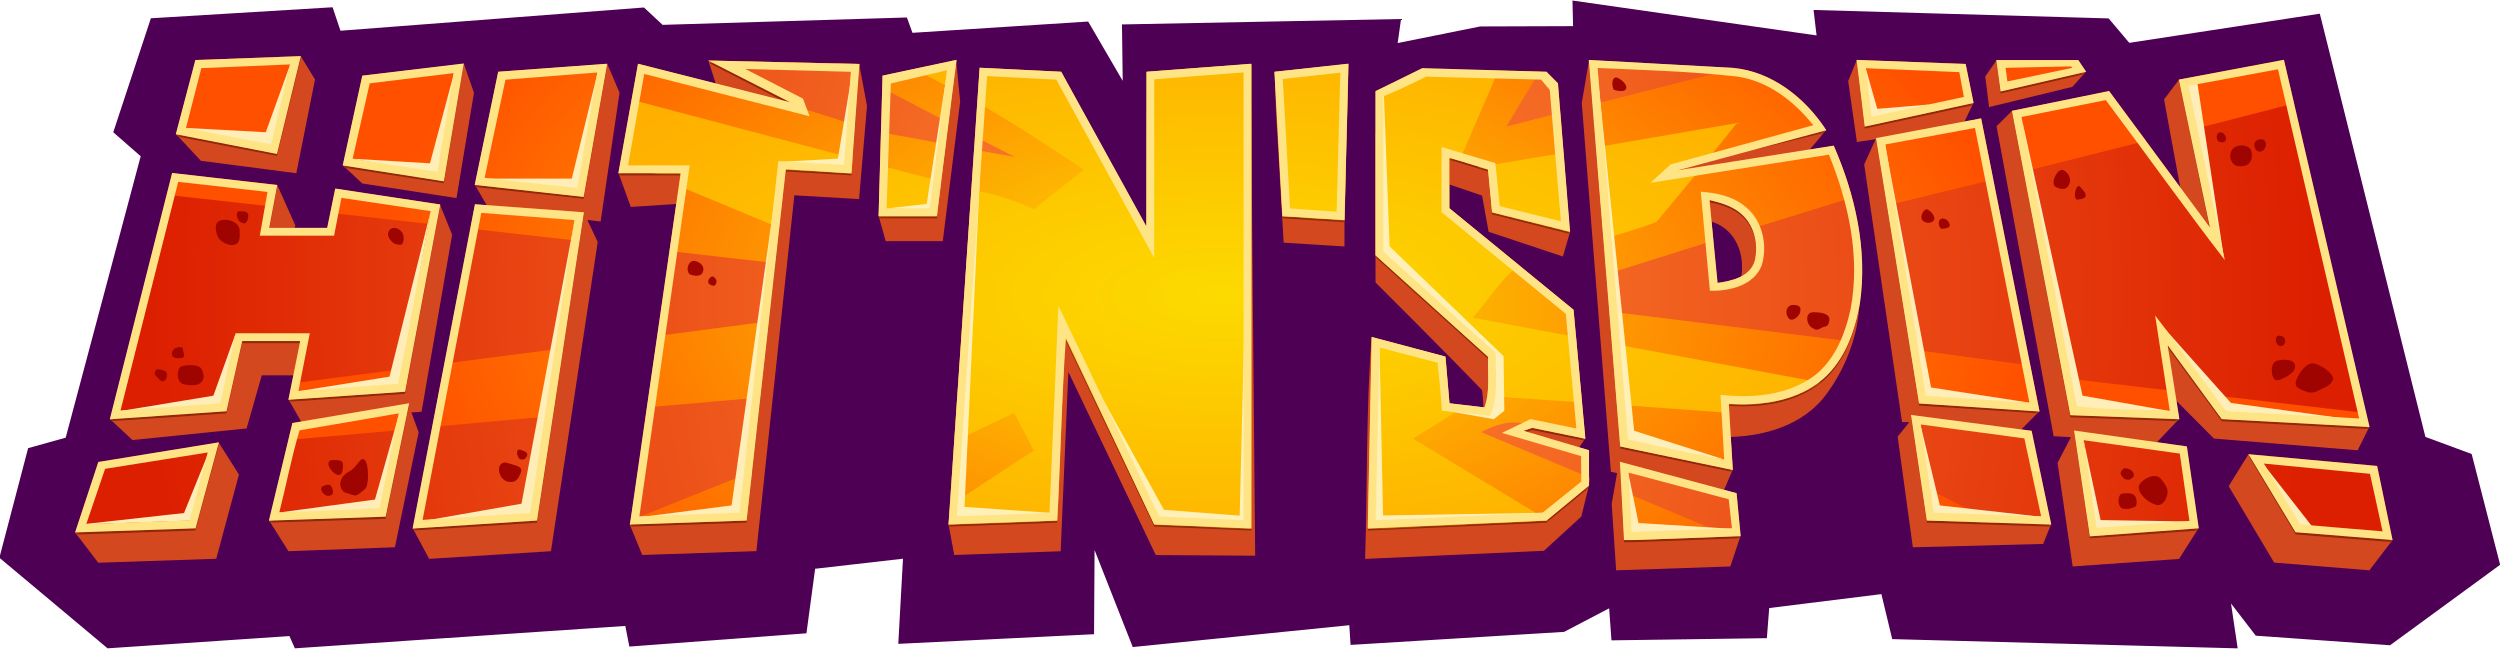 <svg width="994" height="258" viewBox="0 0 994 258" fill="none" xmlns="http://www.w3.org/2000/svg">
<g clip-path="url(#clip0_1362_211)">
<path d="M625.213 0.211L722.266 14.086L721.077 3.967L838.392 7.318L846.603 17.031L922.361 5.44L964.342 173.718L982.735 180.515L994.051 224.554L950.296 256.548L896.891 252.744L887.05 239.943L889.701 257.788L752.345 254.109L748.04 236.216L703.437 241.755L702.505 253.734L640.722 254.604L639.796 241.863L621.881 251.235L536.987 256.417L536.479 248.582L450.385 257.269L435.199 218.693L434.996 252.16L357.16 255.994L359.029 222.139L324.1 226.14L320.643 251.802L250.23 257.079L248.624 248.868L117.246 257.776L115.072 252.905L42.778 257.776L-0.242 221.757L11.182 178.184L26.123 174.01L55.94 62.119L45.029 52.591L59.989 7.265L132.235 2.888L135.37 12.213L256.035 2.978L263.446 9.882L360.576 6.949L362.797 13.048L432.655 8.565L446.39 32.152L446.097 9.715L557.058 7.557L555.714 17.115L588.529 10.52L625.452 10.395L625.219 0.199L625.213 0.211Z" fill="#4D0054"/>
<path d="M117.254 22.905L119.571 22.32L125.245 31.586L117.822 68.875L79.871 63.938L69.994 53.355L117.26 22.905H117.254ZM281.632 24.067L341.6 25.439L344.718 42.104L341.571 79.16L315.838 77.652L300.742 219.134L255.351 220.655L250.37 208.521L275.01 80.728L250.794 82.267L245.915 68.845L258.402 41.257L316.131 54.834L286.051 37.84L281.632 24.067ZM380.16 24.044L381.766 40.357L374.851 95.867H352.164L349.34 85.939L380.16 24.044ZM631.803 23.906C631.803 23.906 671.706 42.062 693.527 43.91C704.55 45.49 715.413 48.161 725.953 51.763C721.618 57.206 717.097 62.531 712.051 67.355C716.309 69.698 721.355 70.956 724.998 74.277C736.822 90.757 742.501 112.341 737.658 132.357C735.233 141.992 730.784 151.192 724.49 158.872C714.41 170.493 698.22 174.201 683.446 173.724L688.898 186.806L684.264 197.669L654.848 190.3L691.986 213.19L687.985 225.228L642.576 226.766L640.802 200.388L642.946 188.13L640.486 187.587L628.912 40.953L631.803 23.918V23.906ZM675.916 86.655L677.475 120.557C682.927 119.609 689.842 118.214 691.92 112.24C693.7 105.085 692.308 96.445 686.522 91.461C683.572 88.778 679.636 87.752 675.916 86.649V86.655ZM738.255 23.877L784.607 40.959L780.129 50.35L746.269 55.251L810.829 163.529L803.126 171.286C803.126 171.286 778.08 168.662 764.895 167.839L815.463 208.521L812.376 216.266L760.547 217.602L754.51 173.611L759.138 167.839H756.248L741.199 65.381L745.761 55.358L738.303 56.461L734.833 32.218L738.255 23.877ZM793.87 23.877L829.306 28.563L823.967 34.543L790.86 42.587L789.331 30.405L793.87 23.877ZM136.358 65.769L184.401 25.23L188.449 36.869L181.504 78.761L144.044 72.947L136.358 65.763V65.769ZM188.832 73.526L241.419 25.343L246.327 36.863L238.803 88.068C238.803 88.068 209.374 84.479 194.714 83.638L188.832 73.526ZM860.424 39.546L866.396 31.646L942.022 169.789L937.394 179.037L880.257 174.368L858.818 152.814L866.396 166.605L856.955 176.515C856.955 176.515 837.995 174.225 827.562 173.838L874.112 210.071L866.378 222.235L824.086 225.228L818.085 184.016L823.388 173.838L816.526 173.432L793.84 50.183L800.026 44.035L872.505 105.097L860.424 39.546ZM391.488 42.789L423.24 44.292L456.562 105.043V44.292L497.415 41.281L499.063 220.947L459.536 220.696L424.781 147.859L421.723 219.176L379.402 220.667L377.132 208.515C377.132 208.515 381.408 190.854 382.011 182.352L391.488 42.777V42.789ZM507.34 44.894L506.785 28.724L534.565 87.496V97.996L510.38 96.475L507.34 44.9V44.894ZM546.903 53.164L563.988 42.992L612.359 44.31L624.278 92.146L621.4 101.984L591.87 92.146L589.266 77.765L575.101 72.947C575.101 72.947 573.662 91.359 575.101 97.781L620.97 135.457C622.547 136.495 623.269 138.206 623.514 140.019L630.244 174.374L624.858 182.34L604.643 183.574L631.773 193.025L628.721 205.391L613.864 218.997L542.764 222.223C543.738 192.834 543.057 163.368 545.374 134.056L573.077 155.408C573.572 161.352 573.74 167.339 574.606 173.235C579.096 174.464 583.82 174.493 588.436 175.048C590.084 168.579 590.102 161.686 589.266 155.128C575.364 140.651 546.903 112.317 546.903 112.317V53.164ZM43.73 166.629L110.226 73.561L117.398 89.553L114.681 105.067H134.931C137.6 105.359 139.714 103.576 141.876 102.318L174.912 81.301L179.767 93.309L167.614 163.713L163.571 163.988L166.456 171.864L157.026 217.584L114.687 219.164L107.013 206.971L157.42 164.655L122.247 172.025L114.746 158.866L126.726 149.243H104.081L98.043 170.362L52.682 174.97L43.73 166.629Z" fill="#D4481F"/>
<path d="M232.09 84.356L237.65 96.227L219.06 219.16L170.641 222.201L164.126 210.085L225.032 97.401L232.09 84.361V84.356ZM29.858 211.701L86.947 175.956L95.003 188.68L85.974 222.165L39.066 223.745L29.852 211.701H29.858ZM886.12 193.301L893.997 180.595L935.99 205.345L949.564 213.18L951.302 214.694L942.069 226.756L904.191 223.686L886.12 193.301Z" fill="#D4481F"/>
<mask id="mask0_1362_211" style="mask-type:alpha" maskUnits="userSpaceOnUse" x="29" y="22" width="923" height="205">
<path d="M117.254 22.905L119.571 22.32L125.245 31.586L117.822 68.875L79.871 63.938L69.994 53.355L117.26 22.905H117.254ZM281.632 24.067L341.6 25.439L344.718 42.104L341.571 79.16L315.838 77.652L300.742 219.134L255.351 220.655L250.37 208.521L275.01 80.728L250.794 82.267L245.915 68.845L258.402 41.257L316.131 54.834L286.051 37.84L281.632 24.067ZM380.16 24.044L381.766 40.357L374.851 95.867H352.164L349.34 85.939L380.16 24.044ZM631.803 23.906C631.803 23.906 671.706 42.062 693.527 43.91C704.55 45.49 715.413 48.161 725.953 51.763C721.618 57.206 717.097 62.531 712.051 67.355C716.309 69.698 721.355 70.956 724.998 74.277C736.822 90.757 742.501 112.341 737.658 132.357C735.233 141.992 730.784 151.192 724.49 158.872C714.41 170.493 698.22 174.201 683.446 173.724L688.898 186.806L684.264 197.669L654.848 190.3L691.986 213.19L687.985 225.228L642.576 226.766L640.802 200.388L642.946 188.13L640.486 187.587L628.912 40.953L631.803 23.918V23.906ZM675.916 86.655L677.475 120.557C682.927 119.609 689.842 118.214 691.92 112.24C693.7 105.085 692.308 96.445 686.522 91.461C683.572 88.778 679.636 87.752 675.916 86.649V86.655ZM738.255 23.877L784.607 40.959L780.129 50.35L746.269 55.251L810.829 163.529L803.126 171.286C803.126 171.286 778.08 168.662 764.895 167.839L815.463 208.521L812.376 216.266L760.547 217.602L754.51 173.611L759.138 167.839H756.248L741.199 65.381L745.761 55.358L738.303 56.461L734.833 32.218L738.255 23.877ZM793.87 23.877L829.306 28.563L823.967 34.543L790.86 42.587L789.331 30.405L793.87 23.877ZM136.358 65.769L184.401 25.23L188.449 36.869L181.504 78.761L144.044 72.947L136.358 65.763V65.769ZM188.832 73.526L241.419 25.343L246.327 36.863L238.803 88.068C238.803 88.068 209.374 84.479 194.714 83.638L188.832 73.526ZM860.424 39.546L866.396 31.646L942.022 169.789L937.394 179.037L880.257 174.368L858.818 152.814L866.396 166.605L856.955 176.515C856.955 176.515 837.995 174.225 827.562 173.838L874.112 210.071L866.378 222.235L824.086 225.228L818.085 184.016L823.388 173.838L816.526 173.432L793.84 50.183L800.026 44.035L872.505 105.097L860.424 39.546ZM391.488 42.789L423.24 44.292L456.562 105.043V44.292L497.415 41.281L499.063 220.947L459.536 220.696L424.781 147.859L421.723 219.176L379.402 220.667L377.132 208.515C377.132 208.515 381.408 190.854 382.011 182.352L391.488 42.777V42.789ZM507.34 44.894L506.785 28.724L534.565 87.496V97.996L510.38 96.475L507.34 44.9V44.894ZM546.903 53.164L563.988 42.992L612.359 44.31L624.278 92.146L621.4 101.984L591.87 92.146L589.266 77.765L575.101 72.947C575.101 72.947 573.662 91.359 575.101 97.781L620.97 135.457C622.547 136.495 623.269 138.206 623.514 140.019L630.244 174.374L624.858 182.34L604.643 183.574L631.773 193.025L628.721 205.391L613.864 218.997L542.764 222.223C543.738 192.834 543.057 163.368 545.374 134.056L573.077 155.408C573.572 161.352 573.74 167.339 574.606 173.235C579.096 174.464 583.82 174.493 588.436 175.048C590.084 168.579 590.102 161.686 589.266 155.128C575.364 140.651 546.903 112.317 546.903 112.317V53.164ZM43.73 166.629L110.226 73.561L117.398 89.553L114.681 105.067H134.931C137.6 105.359 139.714 103.576 141.876 102.318L174.912 81.301L179.767 93.309L167.614 163.713L163.571 163.988L166.456 171.864L157.026 217.584L114.687 219.164L107.013 206.971L157.42 164.655L122.247 172.025L114.746 158.866L126.726 149.243H104.081L98.043 170.362L52.682 174.97L43.73 166.629Z" fill="#D4481F"/>
<path d="M232.09 84.356L237.65 96.227L219.06 219.16L170.641 222.201L164.126 210.085L225.032 97.401L232.09 84.361V84.356ZM29.858 211.701L86.947 175.956L95.003 188.68L85.974 222.165L39.066 223.745L29.852 211.701H29.858ZM886.12 193.301L893.997 180.595L935.99 205.345L949.564 213.18L951.302 214.694L942.069 226.756L904.191 223.686L886.12 193.301Z" fill="#D4481F"/>
</mask>
<g mask="url(#mask0_1362_211)">
<g filter="url(#filter0_d_1362_211)">
<path d="M119.569 22.32L110.098 61.112L69.998 53.337L77.743 23.87L119.569 22.32Z" fill="#8F290B"/>
<path d="M281.632 24.066L341.636 25.438L338.519 68.868L312.309 67.318L296.86 206.952L250.555 208.52L270.638 68.868H245.957L253.69 25.438L314.626 40.94L281.632 24.066Z" fill="#8F290B"/>
<path d="M350.896 30.127L380.223 23.891L372.49 85.942H349.355L350.896 30.127Z" fill="#8F290B"/>
<path d="M631.803 23.879L688.988 27.027C704.443 28.5 717.778 38.898 725.953 51.759L672.321 64.799L665.955 68.293L729.04 58.014C737.735 77.845 742.793 100.097 739.228 121.74C737.025 133.236 732.438 145.31 722.621 152.369C712.511 159.679 699.486 161.325 687.34 160.514L688.91 186.802L644.2 177.507L631.803 23.879ZM679.684 79.568L682.771 112.445C688.206 111.837 694.763 110.412 697.295 104.902C699.875 97.545 697.54 88.285 690.953 83.831C687.615 81.44 683.602 80.415 679.684 79.562V79.568Z" fill="#8F290B"/>
<path d="M738.291 23.891L781.52 25.441L784.608 40.925L741.42 50.251L738.291 23.891Z" fill="#8F290B"/>
<path d="M793.867 23.879H826.294L829.286 28.488L795.426 36.293L793.867 23.879Z" fill="#8F290B"/>
<path d="M866.425 31.652L908.084 23.895L942.021 169.753L883.402 166.617L861.797 137.169L866.443 166.635L823.189 165.067L800.043 44.065L838.608 36.308L878.739 90.584L866.425 31.652Z" fill="#8F290B"/>
<path d="M144.09 30.082L184.203 25.426L176.487 71.975L136.375 65.768L144.09 30.082Z" fill="#8F290B"/>
<path d="M198.122 28.526L241.309 25.438L232.047 78.181L188.848 73.513L198.122 28.526Z" fill="#8F290B"/>
<path d="M455.85 28.544L497.521 25.426V210.076L458.92 208.49L423.436 133.996L420.336 206.97L377.137 208.52L389.498 26.976L421.895 28.544L455.85 90.643V28.544Z" fill="#8F290B"/>
<path d="M506.803 28.544L536.112 25.426L534.535 87.507L509.902 85.939L506.803 28.544Z" fill="#8F290B"/>
<path d="M546.961 36.224L565.241 27.555L614.824 28.527L619.44 33.183L624.074 92.146L593.2 84.359L591.66 67.336L576.241 62.667V82.82L625.615 123.18L630.261 174.386L609.229 170.116L605.759 171.279L631.772 179.024L631.802 192.988L614.824 206.97L543.826 210.089L545.385 134.056L574.682 141.813L576.253 160.416L590.149 161.996C592.83 155.586 591.29 148.526 591.672 141.807L546.914 101.435L546.961 36.218V36.224Z" fill="#8F290B"/>
<path d="M746.018 54.921L787.694 47.164L810.847 163.527L763.001 160.391L746.018 54.921Z" fill="#8F290B"/>
<path d="M68.457 68.887L110.116 73.544L107.029 90.596H130.163L133.28 75.094L174.939 81.301L161.061 155.718L114.744 158.866L119.372 135.589C111.669 135.571 103.953 135.607 96.25 135.589L90.015 163.517L43.74 166.617L68.451 68.875L68.457 68.887Z" fill="#8F290B"/>
<path d="M188.866 81.287L232.053 84.406L213.517 206.969L164.143 210.07L188.866 81.287Z" fill="#8F290B"/>
<path d="M116.262 168.227L162.596 160.422L153.304 205.42L107.018 206.959L116.262 168.227Z" fill="#8F290B"/>
<path d="M759.912 165.078L807.74 171.285L815.491 208.526L766.099 206.958L759.912 165.078Z" fill="#8F290B"/>
<path d="M824.736 171.285L869.512 177.522L874.129 210.077L830.923 213.177L824.736 171.285Z" fill="#8F290B"/>
<path d="M39.179 183.662L86.965 175.965L77.673 210.07L29.857 211.698L39.179 183.662Z" fill="#8F290B"/>
<path d="M894.205 180.613L945.126 185.27L951.283 214.718L912.729 211.63L894.205 180.613Z" fill="#8F290B"/>
<path d="M644.152 183.711L690.469 196.155L691.998 213.159L648.739 214.728H645.711L644.152 183.711Z" fill="#8F290B"/>
</g>
</g>
<path d="M119.569 22.32L110.098 61.112L69.998 53.337L77.743 23.87L119.569 22.32Z" fill="url(#paint0_radial_1362_211)"/>
<path d="M281.63 24.066L341.634 25.438L338.517 68.868L312.307 67.318L296.858 206.952L250.553 208.52L270.636 68.868H245.955L253.688 25.438L314.624 40.94L281.63 24.066Z" fill="url(#paint1_radial_1362_211)"/>
<path d="M350.896 30.127L380.223 23.891L372.49 85.942H349.355L350.896 30.127Z" fill="url(#paint2_radial_1362_211)"/>
<path d="M631.801 23.879L688.986 27.027C704.441 28.5 717.776 38.898 725.951 51.759L672.319 64.799L665.953 68.293L729.038 58.014C737.733 77.845 742.791 100.097 739.226 121.74C737.023 133.236 732.436 145.31 722.619 152.369C712.509 159.679 699.484 161.325 687.338 160.514L688.908 186.802L644.198 177.507L631.801 23.879ZM679.682 79.568L682.77 112.445C688.204 111.837 694.761 110.412 697.293 104.902C699.873 97.545 697.538 88.285 690.951 83.831C687.613 81.44 683.6 80.415 679.682 79.562V79.568Z" fill="url(#paint3_radial_1362_211)"/>
<path d="M738.289 23.891L781.518 25.441L784.606 40.925L741.418 50.251L738.289 23.891Z" fill="url(#paint4_radial_1362_211)"/>
<path d="M793.867 23.879H826.294L829.286 28.488L795.426 36.293L793.867 23.879Z" fill="url(#paint5_radial_1362_211)"/>
<path d="M866.423 31.652L908.082 23.895L942.019 169.753L883.4 166.617L861.795 137.169L866.441 166.635L823.187 165.067L800.041 44.065L838.607 36.308L878.737 90.584L866.423 31.652Z" fill="url(#paint6_radial_1362_211)"/>
<path d="M144.089 30.082L184.201 25.426L176.485 71.975L136.373 65.768L144.089 30.082Z" fill="url(#paint7_radial_1362_211)"/>
<path d="M198.122 28.526L241.309 25.438L232.047 78.181L188.848 73.513L198.122 28.526Z" fill="url(#paint8_radial_1362_211)"/>
<path d="M455.848 28.544L497.519 25.426V210.076L458.918 208.49L423.434 133.996L420.334 206.97L377.135 208.52L389.496 26.976L421.893 28.544L455.848 90.643V28.544Z" fill="url(#paint9_radial_1362_211)"/>
<path d="M506.801 28.544L536.11 25.426L534.534 87.507L509.9 85.939L506.801 28.544Z" fill="url(#paint10_radial_1362_211)"/>
<path d="M546.961 36.224L565.241 27.555L614.824 28.527L619.44 33.183L624.074 92.146L593.2 84.359L591.66 67.336L576.241 62.667V82.82L625.615 123.18L630.261 174.386L609.229 170.116L605.759 171.279L631.772 179.024L631.802 192.988L614.824 206.97L543.826 210.089L545.385 134.056L574.682 141.813L576.253 160.416L590.149 161.996C592.83 155.586 591.29 148.526 591.672 141.807L546.914 101.435L546.961 36.218V36.224Z" fill="url(#paint11_radial_1362_211)"/>
<path d="M746.018 54.921L787.694 47.164L810.847 163.527L763.001 160.391L746.018 54.921Z" fill="url(#paint12_radial_1362_211)"/>
<path d="M68.457 68.887L110.116 73.544L107.029 90.596H130.163L133.28 75.094L174.939 81.301L161.061 155.718L114.744 158.866L119.372 135.589C111.669 135.571 103.953 135.607 96.25 135.589L90.015 163.517L43.74 166.617L68.451 68.875L68.457 68.887Z" fill="url(#paint13_radial_1362_211)"/>
<path d="M188.866 81.287L232.053 84.406L213.517 206.969L164.143 210.07L188.866 81.287Z" fill="url(#paint14_radial_1362_211)"/>
<path d="M116.262 168.231L162.596 160.426L153.304 205.424L107.018 206.963L116.262 168.231Z" fill="url(#paint15_radial_1362_211)"/>
<path d="M759.912 165.078L807.74 171.285L815.491 208.526L766.099 206.958L759.912 165.078Z" fill="url(#paint16_radial_1362_211)"/>
<path d="M824.736 171.285L869.512 177.522L874.129 210.077L830.923 213.177L824.736 171.285Z" fill="url(#paint17_radial_1362_211)"/>
<path d="M39.177 183.662L86.963 175.965L77.671 210.07L29.855 211.698L39.177 183.662Z" fill="url(#paint18_radial_1362_211)"/>
<path d="M894.205 180.609L945.126 185.266L951.283 214.714L912.729 211.626L894.205 180.609Z" fill="url(#paint19_radial_1362_211)"/>
<path d="M644.15 183.711L690.467 196.155L691.996 213.159L648.737 214.728H645.709L644.15 183.711Z" fill="url(#paint20_radial_1362_211)"/>
<mask id="mask1_1362_211" style="mask-type:alpha" maskUnits="userSpaceOnUse" x="29" y="22" width="923" height="193">
<path d="M119.567 22.32L110.096 61.112L69.996 53.337L77.741 23.87L119.567 22.32Z" fill="url(#paint21_radial_1362_211)"/>
<path d="M281.63 24.066L341.634 25.438L338.517 68.868L312.307 67.318L296.858 206.952L250.553 208.52L270.636 68.868H245.955L253.688 25.438L314.624 40.94L281.63 24.066Z" fill="url(#paint22_radial_1362_211)"/>
<path d="M350.894 30.127L380.221 23.891L372.488 85.942H349.354L350.894 30.127Z" fill="url(#paint23_radial_1362_211)"/>
<path d="M631.801 23.879L688.986 27.027C704.441 28.5 717.776 38.898 725.951 51.759L672.319 64.799L665.953 68.293L729.038 58.014C737.733 77.845 742.791 100.097 739.226 121.74C737.023 133.236 732.436 145.31 722.619 152.369C712.509 159.679 699.484 161.325 687.338 160.514L688.908 186.802L644.198 177.507L631.801 23.879ZM679.682 79.568L682.77 112.445C688.204 111.837 694.761 110.412 697.293 104.902C699.873 97.545 697.538 88.285 690.951 83.831C687.613 81.44 683.6 80.421 679.682 79.568Z" fill="url(#paint24_radial_1362_211)"/>
<path d="M738.289 23.891L781.518 25.441L784.606 40.925L741.418 50.251L738.289 23.891Z" fill="url(#paint25_radial_1362_211)"/>
<path d="M793.865 23.879H826.292L829.284 28.488L795.424 36.293L793.865 23.879Z" fill="url(#paint26_radial_1362_211)"/>
<path d="M866.423 31.652L908.082 23.895L942.019 169.753L883.4 166.617L861.795 137.169L866.441 166.635L823.187 165.067L800.041 44.065L838.607 36.308L878.737 90.584L866.423 31.652Z" fill="url(#paint27_radial_1362_211)"/>
<path d="M144.089 30.082L184.201 25.426L176.485 71.975L136.373 65.768L144.089 30.082Z" fill="url(#paint28_radial_1362_211)"/>
<path d="M198.12 28.526L241.307 25.438L232.045 78.181L188.846 73.513L198.12 28.526Z" fill="url(#paint29_radial_1362_211)"/>
<path d="M455.848 28.544L497.519 25.426V210.076L458.918 208.49L423.434 133.996L420.334 206.97L377.135 208.52L389.496 26.976L421.893 28.544L455.848 90.643V28.544Z" fill="url(#paint30_radial_1362_211)"/>
<path d="M506.801 28.544L536.11 25.426L534.534 87.507L509.9 85.939L506.801 28.544Z" fill="url(#paint31_radial_1362_211)"/>
<path d="M546.959 36.224L565.239 27.555L614.822 28.527L619.438 33.183L624.072 92.146L593.198 84.359L591.658 67.336L576.239 62.667V82.82L625.613 123.18L630.259 174.386L609.227 170.116L605.757 171.279L631.77 179.024L631.8 192.988L614.822 206.97L543.824 210.089L545.383 134.056L574.68 141.813L576.251 160.416L590.147 161.996C592.828 155.586 591.288 148.526 591.67 141.807L546.912 101.435L546.959 36.218V36.224Z" fill="url(#paint32_radial_1362_211)"/>
<path d="M746.016 54.921L787.692 47.164L810.845 163.527L762.999 160.391L746.016 54.921Z" fill="url(#paint33_radial_1362_211)"/>
<path d="M68.455 68.887L110.114 73.544L107.027 90.596H130.161L133.278 75.094L174.937 81.301L161.059 155.718L114.742 158.866L119.37 135.589C111.667 135.571 103.951 135.607 96.248 135.589L90.013 163.517L43.738 166.617L68.449 68.875L68.455 68.887Z" fill="url(#paint34_radial_1362_211)"/>
<path d="M188.864 81.287L232.051 84.406L213.515 206.969L164.141 210.07L188.864 81.287Z" fill="url(#paint35_radial_1362_211)"/>
<path d="M116.26 168.227L162.595 160.422L153.303 205.42L107.016 206.959L116.26 168.227Z" fill="url(#paint36_radial_1362_211)"/>
<path d="M759.91 165.078L807.738 171.285L815.489 208.526L766.097 206.958L759.91 165.078Z" fill="url(#paint37_radial_1362_211)"/>
<path d="M824.734 171.285L869.51 177.522L874.127 210.077L830.921 213.177L824.734 171.285Z" fill="url(#paint38_radial_1362_211)"/>
<path d="M39.177 183.662L86.963 175.965L77.671 210.07L29.855 211.698L39.177 183.662Z" fill="url(#paint39_radial_1362_211)"/>
<path d="M894.205 180.613L945.126 185.27L951.283 214.718L912.729 211.63L894.205 180.613Z" fill="url(#paint40_radial_1362_211)"/>
<path d="M644.15 183.711L690.467 196.155L691.996 213.159L648.737 214.728H645.709L644.15 183.711Z" fill="url(#paint41_radial_1362_211)"/>
</mask>
<g mask="url(#mask1_1362_211)">
<path d="M77.772 23.875L119.443 22.324L110.151 61.098L70.051 53.323L77.772 23.875Z" fill="url(#paint42_radial_1362_211)"/>
<path d="M350.949 30.062L380.276 23.855L377.177 48.773L350.859 35.023L350.955 30.056L350.949 30.062Z" fill="url(#paint43_radial_1362_211)"/>
<path d="M738.34 23.855L781.569 25.424L784.657 40.926L741.457 50.233L738.34 23.855Z" fill="url(#paint44_radial_1362_211)"/>
<path d="M793.92 23.855H826.317L829.416 28.512L795.479 36.269L793.92 23.855Z" fill="url(#paint45_radial_1362_211)"/>
<path d="M866.494 31.616L908.135 23.906L912.148 41.096L870.692 51.757L866.494 31.616Z" fill="url(#paint46_radial_1362_211)"/>
<path d="M144.123 30.083L184.253 25.414L176.538 71.963L136.426 65.756L144.123 30.083Z" fill="url(#paint47_radial_1362_211)"/>
<path d="M198.163 28.525L241.362 25.406L232.1 78.162L188.9 73.505L198.163 28.525Z" fill="url(#paint48_radial_1362_211)"/>
<path d="M253.723 25.426L301.569 37.589L339.907 49.675L338.582 68.856L312.36 67.306L308.257 104.607L266.228 99.843L270.689 68.856C262.46 68.838 254.237 68.874 246.008 68.856L253.723 25.426Z" fill="url(#paint49_radial_1362_211)"/>
<path d="M332.473 25.211L341.639 25.414L341.484 30.052L332.473 25.211Z" fill="url(#paint50_radial_1362_211)"/>
<path d="M455.901 28.525L497.572 25.406V210.057L458.983 208.489L423.499 134.119L420.381 206.938L377.164 208.507L380.759 154.821C384.742 152.972 388.803 151.315 392.983 149.979C389.048 150.589 385.08 150.968 381.099 151.112L383.399 117.317C388.307 116.292 393.986 117.025 398.388 114.539L383.649 113.638L387.322 59.517L403.374 62.373L387.692 54.288L389.543 26.962L421.94 28.531L455.877 90.552L455.895 28.531L455.901 28.525Z" fill="url(#paint51_radial_1362_211)"/>
<path d="M506.852 28.525L536.161 25.406L534.602 87.475L509.939 85.907L506.852 28.525Z" fill="url(#paint52_radial_1362_211)"/>
<path d="M546.964 36.289L565.596 27.148L612.038 28.454L598.901 50.33L620.464 44.773L624.125 92.133L593.287 84.376L591.722 67.323L576.292 62.655V82.826L625.684 123.185L630.33 174.361L606.652 168.667C600.644 166.759 594.213 169.072 588.856 171.803L632.103 189.929C632.103 192.069 631.22 193.918 629.404 195.062L614.875 206.963L543.877 210.082L545.436 134.049L574.745 141.806L576.303 160.409L590.289 161.989C592.666 155.52 591.466 148.538 591.722 141.8L546.964 101.428V36.289Z" fill="url(#paint53_radial_1362_211)"/>
<path d="M686.678 27.982C688.852 27.439 691.139 27.081 693.379 27.672C707.114 30.462 718.549 40.181 726.08 51.754L670.346 67.024L729.107 57.991C732.087 64.645 734.512 71.519 736.393 78.567L696.986 90.73C693.623 84.136 686.738 80.66 679.733 79.497L681.214 95.667L638.689 109.029L633.291 41.546L686.678 27.982Z" fill="url(#paint54_radial_1362_211)"/>
<path d="M800.096 44.046L838.667 36.289L853.34 55.977L804.724 68.188L800.096 44.046Z" fill="url(#paint55_radial_1362_211)"/>
<path d="M746.068 54.91L787.745 47.152L792.546 71.39L750.38 81.645L746.068 54.91Z" fill="url(#paint56_radial_1362_211)"/>
<path d="M350.298 52.609L376.09 57.355L372.543 85.921H349.402L350.298 52.609Z" fill="url(#paint57_radial_1362_211)"/>
<path d="M68.51 68.856L110.169 73.524L108.592 82.152L66.318 77.465L68.51 68.856Z" fill="url(#paint58_radial_1362_211)"/>
<path d="M133.333 75.082L174.992 81.289L173.481 89.344L131.422 84.658L133.333 75.082Z" fill="url(#paint59_radial_1362_211)"/>
<path d="M188.9 81.285L232.1 84.392L230.374 95.798L187.049 90.926L188.9 81.291V81.285Z" fill="url(#paint60_radial_1362_211)"/>
<path d="M639.879 123.844L735.265 135.685C731.467 144.981 724.415 153 714.956 156.679C706.279 160.215 696.682 161.025 687.402 160.513L688.961 186.783L644.22 177.41L639.879 123.844Z" fill="url(#paint61_radial_1362_211)"/>
<path d="M261.397 133.587L305.677 127.738L302.315 158.039L257.324 161.951L261.397 133.587Z" fill="url(#paint62_radial_1362_211)"/>
<path d="M177.248 144.485L223.923 138.48L219.863 165.389L171.939 169.718C173.821 161.352 174.579 152.552 177.248 144.485Z" fill="url(#paint63_radial_1362_211)"/>
<path d="M759.576 138.895L807.255 145.304L810.897 163.507L763.064 160.407L759.576 138.895Z" fill="url(#paint64_radial_1362_211)"/>
<path d="M116.093 152.429L162.828 146.348L161.096 155.733L114.791 158.851L116.087 152.429H116.093Z" fill="url(#paint65_radial_1362_211)"/>
<path d="M820.424 150.318L864.716 155.5L866.478 166.608L823.242 165.04L820.424 150.318Z" fill="url(#paint66_radial_1362_211)"/>
<path d="M876.121 156.711L940.729 164.224L942.091 169.113V169.655L883.472 166.615L876.121 156.711Z" fill="url(#paint67_radial_1362_211)"/>
<path d="M116.356 168.177L162.642 160.402L160.469 170.878L114.689 174.927L116.356 168.177Z" fill="url(#paint68_radial_1362_211)"/>
<path d="M253.897 205.653L299.121 187.527L296.929 206.941L250.039 208.354C251.077 207.144 252.404 206.216 253.897 205.653Z" fill="url(#paint69_radial_1362_211)"/>
<path d="M764.057 193.109L793.378 207.962L766.153 206.936L764.057 193.109Z" fill="url(#paint70_radial_1362_211)"/>
<path d="M644.746 195.211L687.946 213.289L649.5 214.714H645.749L644.746 195.211Z" fill="url(#paint71_radial_1362_211)"/>
<path d="M363.926 27.582L380.318 24.184L378.897 35.59L363.926 27.582Z" fill="url(#paint72_radial_1362_211)"/>
<path d="M456.445 28.803L497.626 25.715V210.365H494.383L459.037 208.797L423.553 134.41L420.435 207.259L377.051 208.797C377.761 205.649 376.633 201.273 379.983 199.406L411.054 179.14L403.183 164.168L379.475 175.449L386.295 75.555C397.994 77.016 411.054 83.127 411.054 83.127L430.964 67.5C430.964 67.5 404.15 49.314 388.702 40.919L389.579 27.265L421.994 28.833L455.937 90.854C456.093 70.171 455.597 49.469 456.445 28.803Z" fill="url(#paint73_radial_1362_211)"/>
<path d="M506.883 28.833L536.21 25.715L534.651 87.784L509.988 86.234L506.889 28.839L506.883 28.833Z" fill="url(#paint74_radial_1362_211)"/>
<path d="M547.014 36.579L565.657 27.504L595.707 28.201L580.288 63.893L576.305 63.207L576.341 83.133L603.936 105.445C596.495 111.079 591.772 119.474 585.537 126.313L626.641 134.011L629.047 160.001L591.772 157.503V142.108L547.014 101.736V36.579Z" fill="url(#paint75_radial_1362_211)"/>
<path d="M251.27 39.688L339.078 62.929L338.648 69.166L312.408 67.615L309.906 90.595L270.069 74.025L270.72 69.154C262.383 70.084 254.25 68.516 246.904 64.438L251.27 39.688Z" fill="url(#paint76_radial_1362_211)"/>
<path d="M634.678 58.549L690.633 48.914L679.519 62.693C677.185 65.442 673.375 65.919 670.347 67.565L676.552 66.617L658.726 88.141C651.858 90.967 644.603 92.72 637.598 95.153L634.678 58.549Z" fill="url(#paint77_radial_1362_211)"/>
<path d="M587.25 66.527L621.683 60.773L624.167 92.44L593.329 84.683L591.771 67.505L587.25 66.527Z" fill="url(#paint78_radial_1362_211)"/>
<path d="M350.034 65.785L374.345 72.243L372.584 86.236H349.449L350.034 65.785Z" fill="url(#paint79_radial_1362_211)"/>
<path d="M545.484 134.336L574.794 142.093L576.352 160.744L582.867 161.352L561.817 174.386L615.945 207.155L548.464 210.369H543.926L545.484 134.336Z" fill="url(#paint80_radial_1362_211)"/>
<path d="M640.932 136.647L724.004 152.119C713.351 159.441 700.171 161.802 687.451 160.836L687.637 164.169L642.908 160.908L640.932 136.647Z" fill="url(#paint81_radial_1362_211)"/>
</g>
<g opacity="0.98">
<path d="M740.616 26.395L741.775 26.98L746.403 43.275L767.238 41.528L743.507 47.347L740.616 26.395ZM105.678 52.576L115.519 25.227L108.228 58.64L73.269 50.829L105.684 52.576H105.678ZM333.141 63.052L338.928 28.142L336.031 65.962L309.989 64.388L333.141 63.052ZM180.922 27.558L175.428 69.361L139.251 63.052L170.955 64.936L180.922 27.558ZM227.346 71.012L237.641 28.721L230.618 76.134L193.074 71.012H227.346ZM368.452 81.089L376.556 28.721L370.19 83.42L352.824 82.836L368.452 81.089ZM646.848 175.933L635.275 30.462L649.745 171.276L686.208 182.915L646.848 175.933ZM868.77 33.598L873.738 33.371L884.159 102.035L877.548 77.756L868.77 33.598ZM379.016 206.938L390.78 37.062L390.84 43.579L383.501 201.542L417.068 203.867L419.964 206.192L379.016 206.938ZM548.362 39.185L550.19 36.281L552.507 97.962L597.832 141.625L598.125 163.316L593.939 166.685L575.08 163.316L592.631 161.903L594.004 142.74L549.043 100.568L548.362 39.185ZM806.013 65.145L804.281 49.088L828.013 157.318L863.318 163.555L825.122 162.553L806.013 65.145ZM764.479 159.256L749.299 56.654L767.794 154.075L807.757 160.228L764.479 159.256ZM307.678 81.673L309.111 71.012L308.37 86.061L294.361 204.445L254.422 205.608L290.885 200.951L307.672 81.667L307.678 81.673ZM171.08 84.583L158.934 153.818L118.41 155.571L154.873 149.752L171.08 84.583ZM228.379 88.071L212.172 205.03L167.026 207.355L207.341 200.278L228.379 88.071ZM495.578 96.782L495.787 208.518L460.482 206.795L428.623 140.82L462.793 202.698L492.891 205.024L495.578 96.782ZM859.119 128.919L887.049 160.222L933.933 166.626L884.159 164.879L859.119 128.919ZM93.728 132.491L88.157 161.927L46.056 163.722L84.837 157.324L93.728 132.497V132.491ZM546.678 147.54L548.458 136.366L549.909 204.952L614.44 203.867L584.432 208.011L545.771 209.329L546.678 147.54ZM149.086 198.626L158.928 163.716L151.589 203.128L110.306 203.867L149.086 198.626ZM767.794 205.03L763.19 167.21L771.293 200.957L812.964 205.614L767.794 205.03ZM828.514 175.355L835.197 206.777L871.421 207.361L832.068 210.849L828.514 175.355ZM83.105 179.427L76.375 206.956L32.172 208.524L73.168 203.98L83.105 179.427ZM900.104 184.734L920.043 210.265L913.677 209.68L906.165 197.934L900.104 184.734ZM648.007 212.596L647.314 187.578L651.482 207.945L689.104 210.271L648.007 212.596Z" fill="#FFF1BC"/>
</g>
<path d="M119.593 22.32L110.116 61.219L69.89 53.367L77.671 23.87L119.593 22.32ZM80.048 27.102L73.939 50.904L107.757 57.421L115.317 25.612L80.048 27.102ZM281.63 24.067L341.723 25.439L338.528 68.947L312.444 67.301L296.87 206.965L250.445 208.563L270.636 68.869H245.829L253.67 25.331L314.188 40.649L281.63 24.067ZM296.362 27.424L319.252 39.194L321.891 46.23L256.142 29.392L249.723 65.763H274.231L254.213 205.295L294.003 203.835L309.452 64.057L335.566 65.56L338.284 28.551L296.362 27.418V27.424ZM350.896 30.066L380.33 23.781L372.507 85.939H349.307L350.896 30.066ZM354.198 33.184L352.514 82.821L369.677 82.839L376.514 27.943L354.198 33.184ZM631.693 23.829L688.896 26.965C704.5 28.36 717.805 38.944 726.154 51.775L667.111 67.712L729.086 57.892C737.607 77.336 742.546 99.027 739.554 120.283C737.53 132.327 732.884 144.985 722.696 152.403C712.574 159.79 699.514 161.34 687.349 160.565L688.985 186.895L644.168 177.522L631.693 23.829ZM635.216 27.025L647.297 174.666C659.927 177.88 672.814 180.08 685.564 182.829L684.077 156.976C696.104 158.294 709.021 157.423 719.471 150.709C728.978 144.687 733.457 133.484 735.798 122.901C739.721 102.139 734.998 80.77 727.187 61.487L656.207 72.691L664.215 65.381L720.952 49.789C713.374 40.279 703.031 32.212 690.747 30.441C672.3 28.378 653.734 27.836 635.216 27.025ZM738.174 23.811L781.535 25.427L784.712 40.941L741.405 50.362L738.174 23.811ZM741.835 27.114L744.134 46.385L780.837 38.55L779.033 28.682L741.835 27.114ZM793.742 23.877H826.311L829.47 28.533L795.438 36.398L793.742 23.877ZM797.414 26.977L798.143 32.391L823.965 26.977L823.385 26.393L797.414 26.977ZM866.298 31.651L908.082 23.769L942.145 169.813L883.353 166.647L861.867 137.276L866.531 166.683L823.176 165.085L799.928 44.071L838.565 36.171L878.648 90.399L866.298 31.651ZM870.204 34.132L884.572 103.397C868.43 82.481 853.118 60.915 837.252 39.796L803.756 46.516L825.738 161.478C837.932 163.105 850.401 162.551 862.703 163.368L856.887 125.447C866.549 137.908 875.578 150.847 885.008 163.475L938.007 166.379L905.717 27.549L870.204 34.132ZM144.041 30.083L184.392 25.236L176.467 72.107L136.248 65.775L144.041 30.083ZM147.003 33.142L140.195 63.169L173.906 68.338L180.373 29.064L147.003 33.142ZM198.079 28.527L241.422 25.331L232.052 78.308L188.727 73.514L198.079 28.527ZM200.964 31.693L192.675 70.717L229.485 74.718L237.481 28.819L200.964 31.693ZM455.849 28.527L497.52 25.331V210.137L458.889 208.521L423.823 134.277C422.031 158.484 421.721 182.751 420.353 206.971L377.136 208.521L389.497 26.911L421.941 28.527L455.789 89.94L455.849 28.527ZM380.468 205.278L417.278 203.853L420.825 121.565L460.895 205.355L494.432 206.828V28.79L458.93 31.538L458.901 102.497L419.989 31.663L392.471 30.25L380.468 205.278ZM506.704 28.545L536.139 25.302L534.562 87.49L509.869 85.939L506.704 28.545ZM510.036 31.413L512.921 82.899L531.445 84.169L532.896 28.897L510.036 31.413ZM565.478 27.084L614.9 28.527L619.439 33.106L624.276 92.146L593.235 84.419L591.58 67.396L576.239 62.698V82.744L625.643 123.163L630.367 174.476L609.227 170.117L605.757 171.28L631.8 179.007V193.049L614.918 206.965L543.813 210.131L545.383 133.943L574.692 141.766L576.317 160.309L590.225 161.984C592.524 155.515 591.413 148.581 591.67 141.873L546.912 101.501V36.243L565.478 27.09V27.084ZM549.999 38.258V100.029L594.757 140.341C594.483 148.706 595.994 157.411 592.476 165.323L573.307 163.278C572.879 156.909 572.297 150.551 571.563 144.21L548.5 138.176L546.99 206.822L613.282 203.876L628.719 191.48L628.641 181.35L597.182 172.12L608.54 166.629L626.754 170.367L622.556 124.779L573.152 84.371V58.459L594.56 64.85L596.304 81.951L620.615 87.985L616.178 35.718L612.703 31.646L566.977 30.483C566.977 30.483 557.189 35.527 549.999 38.27V38.258ZM745.896 54.911L787.692 47.047L810.934 163.624L762.981 160.428L745.896 54.917V54.911ZM749.658 57.427L765.71 157.357L806.909 160.136L785.238 50.868L749.658 57.427ZM68.445 68.762L110.229 73.555L107.052 90.59H130.079L133.292 74.951L175.046 81.301L161.06 155.765L114.648 158.961L119.354 135.595H96.327L90.062 163.523L43.65 166.718L68.439 68.762H68.445ZM47.92 163.213L87.584 160.345L93.651 132.494H123.176L118.667 155.473L158.182 152.588C163.013 129.823 166.859 106.814 171.212 83.942L135.758 78.665L132.826 93.703H103.302L106.359 76.31L70.857 72.291L47.92 163.213ZM676.224 76.227C682.536 76.662 689.141 78.027 694.097 82.278C700.762 87.692 702.882 97.441 700.487 105.478C697.292 113.581 687.648 115.799 679.849 115.597L676.224 76.227ZM679.681 79.518L682.924 112.508C688.585 111.638 695.638 110.117 697.644 103.863C699.221 97.423 697.644 89.928 692.658 85.349C689.129 81.969 684.28 80.687 679.681 79.518ZM188.829 81.193L232.172 84.407L213.528 206.971L164.028 210.167L188.829 81.193ZM191.361 84.64L168.023 206.709L210.775 203.918L228.386 87.496L191.361 84.64ZM116.26 168.179L162.685 160.327L153.345 205.421L106.903 207.019L116.254 168.179H116.26ZM119.103 171.113C115.878 181.821 113.824 192.87 111.059 203.697L150.867 202.177L158.522 164.363L119.103 171.113ZM759.798 164.966L807.769 171.28L815.598 208.569L766.08 206.971L759.798 164.966ZM763.662 168.77L768.827 203.835L811.555 205.278L804.885 174.309L763.662 168.77ZM824.627 171.172L869.493 177.487L874.247 210.053L830.922 213.267L824.627 171.172ZM828.485 175.018L833.609 209.821L870.514 207.108L866.686 180.343L828.485 175.018ZM39.088 183.682L87.041 175.859L77.749 210.071L29.855 211.699L39.088 183.676V183.682ZM41.781 186.412L34.304 208.366L75.408 206.846L82.598 179.907L41.781 186.406V186.412ZM893.995 180.593L945.155 185.262L951.282 214.71L912.681 211.622L893.995 180.593ZM900.134 184.32L914.532 208.509L947.317 211.27L942.3 188.38L900.134 184.32ZM644.072 183.604L690.454 196.066L692.103 213.166L650.062 214.734H645.696L644.072 183.604ZM647.482 187.903L648.766 211.52L688.615 210.047L687.337 198.504L647.482 187.903Z" fill="#FFE486"/>
<path d="M883.003 52.578C881.845 52.578 880.686 53.74 881.845 56.066C882.424 56.453 883.809 56.996 884.741 56.066C885.893 54.903 884.162 52.578 883.003 52.578ZM888.79 58.397C886.473 59.56 885.893 63.054 888.211 65.379C888.599 65.767 889.948 66.428 892.265 65.963C895.156 65.379 895.735 62.469 895.156 60.144C894.576 57.819 891.107 57.234 888.79 58.397ZM898.052 55.487C896.314 56.072 895.735 57.234 896.893 59.56C897.281 59.947 898.285 60.609 899.21 60.144C899.741 59.867 900.184 59.449 900.49 58.935C900.796 58.421 900.953 57.832 900.942 57.234C900.942 56.072 899.79 54.909 898.052 55.487ZM906.156 133.458C904.418 133.458 904.418 136.368 906.156 137.53C906.735 137.727 908.007 137.763 908.467 136.368C909.046 134.621 907.887 133.458 906.156 133.458ZM905.576 143.35C902.68 143.934 902.68 149.169 904.418 150.916C904.781 151.085 905.176 151.172 905.576 151.172C905.977 151.172 906.372 151.085 906.735 150.916C907.887 150.332 912.521 148.591 912.521 145.681C912.521 142.771 908.467 142.765 905.576 143.35ZM916.29 155.459L916.57 155.573C917.346 155.96 919.353 156.503 921.204 155.573C923.515 154.41 926.991 153.247 927.57 150.916C928.149 148.585 922.936 145.097 920.046 144.518C917.155 143.94 914.259 148.012 913.101 150.916C911.978 153.73 913.566 154.368 916.29 155.459ZM844.223 186.41C843.643 186.995 841.906 188.157 844.802 190.483C845.381 190.674 846.653 190.948 847.119 190.483C847.698 189.898 848.851 189.898 848.272 188.157C847.692 186.416 844.802 185.832 844.223 186.41ZM843.643 196.302C842.485 196.302 841.326 200.374 843.643 202.121C844.414 202.312 846.193 202.587 847.119 202.121C848.272 201.537 850.009 202.121 849.43 198.627C848.851 195.133 844.802 196.302 843.643 196.302ZM850.589 192.808C849.43 195.133 852.906 199.212 856.375 200.374C857.343 200.959 859.618 201.424 861.009 198.627C862.747 195.133 861.588 193.392 859.271 190.483C856.954 187.573 851.747 190.483 850.589 192.808ZM820.491 67.71C818.174 66.548 815.284 72.367 817.021 74.108C818.174 74.883 820.837 75.968 822.229 74.108C823.967 71.783 822.808 68.873 820.491 67.71ZM826.857 74.108C825.698 72.945 823.967 78.18 825.698 79.343C826.666 79.343 828.708 79.111 829.174 78.18C829.753 77.018 828.015 75.271 826.857 74.108ZM766.662 83.415C764.93 82.253 762.613 86.909 764.93 88.072C765.509 88.46 767.014 89.002 768.4 88.072C770.137 86.909 768.4 84.578 766.662 83.415ZM772.454 86.909C770.137 86.909 770.717 90.397 771.875 90.982C772.454 90.982 773.84 90.868 774.766 90.397C775.924 89.813 774.766 86.909 772.454 86.909ZM712.839 121.241C710.522 121.241 709.363 124.151 711.101 126.476C712.403 128.223 715.269 126.011 715.729 124.151C716.308 121.825 715.15 121.241 712.839 121.241ZM720.936 124.151C717.467 124.151 718.046 129.386 720.936 130.554C721.324 130.942 722.441 131.485 723.833 130.554C725.57 129.392 726.729 130.554 727.308 127.645C727.887 124.735 724.412 124.151 720.936 124.151ZM643.381 31.047C641.064 29.885 640.485 33.373 641.644 35.704C642.802 36.092 645.346 36.634 646.272 35.704C647.43 34.541 645.698 32.21 643.381 31.047ZM276.424 103.783C274.107 103.199 272.376 106.693 274.107 109.018C275.457 109.602 278.389 110.3 279.315 108.434C280.473 106.108 278.735 104.361 276.418 103.777L276.424 103.783ZM283.949 110.187C282.79 109.024 280.473 111.934 282.211 113.096C282.79 113.484 284.062 114.026 284.528 113.096C285.107 111.934 285.107 111.349 283.949 110.187ZM201.76 184.085C198.284 182.922 197.132 187.579 200.022 190.489C200.814 191.215 201.843 191.629 202.918 191.651C204.656 191.651 205.815 191.067 206.973 188.163C208.132 185.26 205.235 185.254 201.766 184.091L201.76 184.085ZM206.967 178.844C205.229 178.26 205.229 180.591 206.388 182.332C206.967 182.72 208.359 183.149 209.284 181.748C210.443 180.001 208.705 179.428 206.967 178.844ZM138.669 187.573C135.193 189.32 134.04 193.392 136.931 195.718L140.406 196.88C142.144 197.465 143.303 195.718 145.034 194.555C146.766 193.392 146.772 184.663 145.034 182.916C143.297 181.169 142.138 185.826 138.669 187.573ZM132.303 182.916C129.986 182.916 129.986 185.242 132.303 187.573C132.882 188.157 134.267 189.201 135.199 188.736C136.357 188.151 136.357 186.41 136.357 184.663C136.357 182.916 134.614 182.916 132.303 182.916ZM128.254 193.392C127.095 193.977 127.675 195.718 129.412 196.886C129.775 197.055 130.171 197.142 130.571 197.142C130.971 197.142 131.366 197.055 131.729 196.886C132.888 196.302 132.309 194.561 131.729 193.392C131.15 192.224 129.406 192.808 128.254 193.392ZM62.851 146.844C61.693 146.844 60.534 148.591 62.851 150.332C63.24 150.916 64.243 151.959 65.168 151.494C66.327 150.91 66.327 149.747 66.327 148.585C66.327 147.422 64.01 146.844 62.851 146.844ZM69.217 138.699C68.638 139.283 67.48 141.024 69.217 142.193C69.988 142.384 71.767 142.658 72.687 142.193C73.845 141.609 72.687 139.868 72.687 138.699C72.687 137.53 69.791 138.115 69.217 138.699ZM72.108 145.681C70.37 146.265 69.791 151.5 72.687 152.663C74.037 153.051 77.201 153.593 79.053 152.663C81.37 151.5 81.37 149.169 80.211 146.844C79.053 144.518 73.845 145.097 72.108 145.681ZM88.315 87.494C84.266 88.078 85.998 93.313 87.156 95.06C88.124 96.032 90.626 97.85 92.943 97.385C95.839 96.801 95.26 93.897 95.26 91.566C95.26 89.235 92.364 86.909 88.315 87.494Z" fill="#9F0400"/>
<path d="M95.261 84C93.523 84 94.102 86.91 95.261 88.072C95.84 88.46 97.112 89.122 97.578 88.657C98.157 88.072 98.736 87.494 98.736 85.747C98.736 84 96.999 84 95.261 84ZM155.456 90.982C153.718 92.145 153.718 94.476 156.614 96.801C157.582 97.189 159.624 97.731 160.084 96.801C160.37 96.16 160.517 95.467 160.517 94.765C160.517 94.064 160.37 93.37 160.084 92.729C159.505 91.566 157.188 89.819 155.456 90.982Z" fill="#9F0400"/>
</g>
<defs>
<filter id="filter0_d_1362_211" x="27.703" y="21.028" width="925.734" height="196.714" filterUnits="userSpaceOnUse" color-interpolation-filters="sRGB">
<feFlood flood-opacity="0" result="BackgroundImageFix"/>
<feColorMatrix in="SourceAlpha" type="matrix" values="0 0 0 0 0 0 0 0 0 0 0 0 0 0 0 0 0 0 127 0" result="hardAlpha"/>
<feOffset dy="0.862"/>
<feGaussianBlur stdDeviation="1.077"/>
<feComposite in2="hardAlpha" operator="out"/>
<feColorMatrix type="matrix" values="0 0 0 0 0.717 0 0 0 0 0.145 0 0 0 0 0.03 0 0 0 1 0"/>
<feBlend mode="normal" in2="BackgroundImageFix" result="effect1_dropShadow_1362_211"/>
<feBlend mode="normal" in="SourceGraphic" in2="effect1_dropShadow_1362_211" result="shape"/>
</filter>
<radialGradient id="paint0_radial_1362_211" cx="0" cy="0" r="1" gradientTransform="matrix(-430.616 0.39 -0.47 -516.711 490.569 118.527)" gradientUnits="userSpaceOnUse">
<stop stop-color="#FF8B34"/>
<stop offset="1" stop-color="#DC1F00"/>
</radialGradient>
<radialGradient id="paint1_radial_1362_211" cx="0" cy="0" r="1" gradientTransform="matrix(-430.616 0.39 -0.47 -516.711 490.569 118.526)" gradientUnits="userSpaceOnUse">
<stop stop-color="#FF8B34"/>
<stop offset="1" stop-color="#DC1F00"/>
</radialGradient>
<radialGradient id="paint2_radial_1362_211" cx="0" cy="0" r="1" gradientTransform="matrix(-430.616 0.39 -0.47 -516.711 490.569 118.529)" gradientUnits="userSpaceOnUse">
<stop stop-color="#FF8B34"/>
<stop offset="1" stop-color="#DC1F00"/>
</radialGradient>
<radialGradient id="paint3_radial_1362_211" cx="0" cy="0" r="1" gradientTransform="matrix(-430.616 0.39 -0.47 -516.711 490.569 118.529)" gradientUnits="userSpaceOnUse">
<stop stop-color="#FF8B34"/>
<stop offset="1" stop-color="#DC1F00"/>
</radialGradient>
<radialGradient id="paint4_radial_1362_211" cx="0" cy="0" r="1" gradientTransform="matrix(-430.616 0.39 -0.47 -516.711 490.57 118.529)" gradientUnits="userSpaceOnUse">
<stop stop-color="#FF8B34"/>
<stop offset="1" stop-color="#DC1F00"/>
</radialGradient>
<radialGradient id="paint5_radial_1362_211" cx="0" cy="0" r="1" gradientTransform="matrix(-430.616 0.39 -0.47 -516.712 490.569 118.529)" gradientUnits="userSpaceOnUse">
<stop stop-color="#FF8B34"/>
<stop offset="1" stop-color="#DC1F00"/>
</radialGradient>
<radialGradient id="paint6_radial_1362_211" cx="0" cy="0" r="1" gradientTransform="matrix(-430.616 0.39 -0.47 -516.711 490.568 118.527)" gradientUnits="userSpaceOnUse">
<stop stop-color="#FF8B34"/>
<stop offset="1" stop-color="#DC1F00"/>
</radialGradient>
<radialGradient id="paint7_radial_1362_211" cx="0" cy="0" r="1" gradientTransform="matrix(-430.616 0.39 -0.47 -516.711 490.568 118.526)" gradientUnits="userSpaceOnUse">
<stop stop-color="#FF8B34"/>
<stop offset="1" stop-color="#DC1F00"/>
</radialGradient>
<radialGradient id="paint8_radial_1362_211" cx="0" cy="0" r="1" gradientTransform="matrix(-430.616 0.39 -0.47 -516.711 490.569 118.525)" gradientUnits="userSpaceOnUse">
<stop stop-color="#FF8B34"/>
<stop offset="1" stop-color="#DC1F00"/>
</radialGradient>
<radialGradient id="paint9_radial_1362_211" cx="0" cy="0" r="1" gradientTransform="matrix(-430.616 0.39 -0.47 -516.711 490.568 118.526)" gradientUnits="userSpaceOnUse">
<stop stop-color="#FF8B34"/>
<stop offset="1" stop-color="#DC1F00"/>
</radialGradient>
<radialGradient id="paint10_radial_1362_211" cx="0" cy="0" r="1" gradientTransform="matrix(-430.616 0.39 -0.47 -516.711 490.57 118.526)" gradientUnits="userSpaceOnUse">
<stop stop-color="#FF8B34"/>
<stop offset="1" stop-color="#DC1F00"/>
</radialGradient>
<radialGradient id="paint11_radial_1362_211" cx="0" cy="0" r="1" gradientTransform="matrix(-430.616 0.39 -0.47 -516.711 490.57 118.526)" gradientUnits="userSpaceOnUse">
<stop stop-color="#FF8B34"/>
<stop offset="1" stop-color="#DC1F00"/>
</radialGradient>
<radialGradient id="paint12_radial_1362_211" cx="0" cy="0" r="1" gradientTransform="matrix(-430.616 0.39 -0.47 -516.711 490.571 118.525)" gradientUnits="userSpaceOnUse">
<stop stop-color="#FF8B34"/>
<stop offset="1" stop-color="#DC1F00"/>
</radialGradient>
<radialGradient id="paint13_radial_1362_211" cx="0" cy="0" r="1" gradientTransform="matrix(-430.616 0.39 -0.47 -516.711 490.569 118.527)" gradientUnits="userSpaceOnUse">
<stop stop-color="#FF8B34"/>
<stop offset="1" stop-color="#DC1F00"/>
</radialGradient>
<radialGradient id="paint14_radial_1362_211" cx="0" cy="0" r="1" gradientTransform="matrix(-430.616 0.39 -0.47 -516.711 490.569 118.525)" gradientUnits="userSpaceOnUse">
<stop stop-color="#FF8B34"/>
<stop offset="1" stop-color="#DC1F00"/>
</radialGradient>
<radialGradient id="paint15_radial_1362_211" cx="0" cy="0" r="1" gradientTransform="matrix(-430.616 0.39 -0.47 -516.711 490.57 118.53)" gradientUnits="userSpaceOnUse">
<stop stop-color="#FF8B34"/>
<stop offset="1" stop-color="#DC1F00"/>
</radialGradient>
<radialGradient id="paint16_radial_1362_211" cx="0" cy="0" r="1" gradientTransform="matrix(-430.616 0.39 -0.47 -516.711 490.569 118.526)" gradientUnits="userSpaceOnUse">
<stop stop-color="#FF8B34"/>
<stop offset="1" stop-color="#DC1F00"/>
</radialGradient>
<radialGradient id="paint17_radial_1362_211" cx="0" cy="0" r="1" gradientTransform="matrix(-430.616 0.39 -0.47 -516.711 490.57 118.526)" gradientUnits="userSpaceOnUse">
<stop stop-color="#FF8B34"/>
<stop offset="1" stop-color="#DC1F00"/>
</radialGradient>
<radialGradient id="paint18_radial_1362_211" cx="0" cy="0" r="1" gradientTransform="matrix(-430.616 0.39 -0.47 -516.711 490.569 118.525)" gradientUnits="userSpaceOnUse">
<stop stop-color="#FF8B34"/>
<stop offset="1" stop-color="#DC1F00"/>
</radialGradient>
<radialGradient id="paint19_radial_1362_211" cx="0" cy="0" r="1" gradientTransform="matrix(-430.616 0.39 -0.47 -516.711 490.57 118.525)" gradientUnits="userSpaceOnUse">
<stop stop-color="#FF8B34"/>
<stop offset="1" stop-color="#DC1F00"/>
</radialGradient>
<radialGradient id="paint20_radial_1362_211" cx="0" cy="0" r="1" gradientTransform="matrix(-430.616 0.39 -0.47 -516.711 490.569 118.526)" gradientUnits="userSpaceOnUse">
<stop stop-color="#FF8B34"/>
<stop offset="1" stop-color="#DC1F00"/>
</radialGradient>
<radialGradient id="paint21_radial_1362_211" cx="0" cy="0" r="1" gradientTransform="matrix(-430.616 0.39 -0.47 -516.711 490.567 118.527)" gradientUnits="userSpaceOnUse">
<stop stop-color="#FF8B34"/>
<stop offset="1" stop-color="#DC1F00"/>
</radialGradient>
<radialGradient id="paint22_radial_1362_211" cx="0" cy="0" r="1" gradientTransform="matrix(-430.616 0.39 -0.47 -516.711 490.569 118.526)" gradientUnits="userSpaceOnUse">
<stop stop-color="#FF8B34"/>
<stop offset="1" stop-color="#DC1F00"/>
</radialGradient>
<radialGradient id="paint23_radial_1362_211" cx="0" cy="0" r="1" gradientTransform="matrix(-430.616 0.39 -0.47 -516.711 490.567 118.529)" gradientUnits="userSpaceOnUse">
<stop stop-color="#FF8B34"/>
<stop offset="1" stop-color="#DC1F00"/>
</radialGradient>
<radialGradient id="paint24_radial_1362_211" cx="0" cy="0" r="1" gradientTransform="matrix(-430.616 0.39 -0.47 -516.711 490.569 118.529)" gradientUnits="userSpaceOnUse">
<stop stop-color="#FF8B34"/>
<stop offset="1" stop-color="#DC1F00"/>
</radialGradient>
<radialGradient id="paint25_radial_1362_211" cx="0" cy="0" r="1" gradientTransform="matrix(-430.616 0.39 -0.47 -516.711 490.57 118.529)" gradientUnits="userSpaceOnUse">
<stop stop-color="#FF8B34"/>
<stop offset="1" stop-color="#DC1F00"/>
</radialGradient>
<radialGradient id="paint26_radial_1362_211" cx="0" cy="0" r="1" gradientTransform="matrix(-430.616 0.39 -0.47 -516.712 490.567 118.529)" gradientUnits="userSpaceOnUse">
<stop stop-color="#FF8B34"/>
<stop offset="1" stop-color="#DC1F00"/>
</radialGradient>
<radialGradient id="paint27_radial_1362_211" cx="0" cy="0" r="1" gradientTransform="matrix(-430.616 0.39 -0.47 -516.711 490.568 118.527)" gradientUnits="userSpaceOnUse">
<stop stop-color="#FF8B34"/>
<stop offset="1" stop-color="#DC1F00"/>
</radialGradient>
<radialGradient id="paint28_radial_1362_211" cx="0" cy="0" r="1" gradientTransform="matrix(-430.616 0.39 -0.47 -516.711 490.568 118.526)" gradientUnits="userSpaceOnUse">
<stop stop-color="#FF8B34"/>
<stop offset="1" stop-color="#DC1F00"/>
</radialGradient>
<radialGradient id="paint29_radial_1362_211" cx="0" cy="0" r="1" gradientTransform="matrix(-430.616 0.39 -0.47 -516.711 490.567 118.525)" gradientUnits="userSpaceOnUse">
<stop stop-color="#FF8B34"/>
<stop offset="1" stop-color="#DC1F00"/>
</radialGradient>
<radialGradient id="paint30_radial_1362_211" cx="0" cy="0" r="1" gradientTransform="matrix(-430.616 0.39 -0.47 -516.711 490.568 118.526)" gradientUnits="userSpaceOnUse">
<stop stop-color="#FF8B34"/>
<stop offset="1" stop-color="#DC1F00"/>
</radialGradient>
<radialGradient id="paint31_radial_1362_211" cx="0" cy="0" r="1" gradientTransform="matrix(-430.616 0.39 -0.47 -516.711 490.57 118.526)" gradientUnits="userSpaceOnUse">
<stop stop-color="#FF8B34"/>
<stop offset="1" stop-color="#DC1F00"/>
</radialGradient>
<radialGradient id="paint32_radial_1362_211" cx="0" cy="0" r="1" gradientTransform="matrix(-430.616 0.39 -0.47 -516.711 490.568 118.526)" gradientUnits="userSpaceOnUse">
<stop stop-color="#FF8B34"/>
<stop offset="1" stop-color="#DC1F00"/>
</radialGradient>
<radialGradient id="paint33_radial_1362_211" cx="0" cy="0" r="1" gradientTransform="matrix(-430.616 0.39 -0.47 -516.711 490.569 118.525)" gradientUnits="userSpaceOnUse">
<stop stop-color="#FF8B34"/>
<stop offset="1" stop-color="#DC1F00"/>
</radialGradient>
<radialGradient id="paint34_radial_1362_211" cx="0" cy="0" r="1" gradientTransform="matrix(-430.616 0.39 -0.47 -516.711 490.567 118.527)" gradientUnits="userSpaceOnUse">
<stop stop-color="#FF8B34"/>
<stop offset="1" stop-color="#DC1F00"/>
</radialGradient>
<radialGradient id="paint35_radial_1362_211" cx="0" cy="0" r="1" gradientTransform="matrix(-430.616 0.39 -0.47 -516.711 490.567 118.525)" gradientUnits="userSpaceOnUse">
<stop stop-color="#FF8B34"/>
<stop offset="1" stop-color="#DC1F00"/>
</radialGradient>
<radialGradient id="paint36_radial_1362_211" cx="0" cy="0" r="1" gradientTransform="matrix(-430.616 0.39 -0.47 -516.711 490.568 118.526)" gradientUnits="userSpaceOnUse">
<stop stop-color="#FF8B34"/>
<stop offset="1" stop-color="#DC1F00"/>
</radialGradient>
<radialGradient id="paint37_radial_1362_211" cx="0" cy="0" r="1" gradientTransform="matrix(-430.616 0.39 -0.47 -516.711 490.567 118.526)" gradientUnits="userSpaceOnUse">
<stop stop-color="#FF8B34"/>
<stop offset="1" stop-color="#DC1F00"/>
</radialGradient>
<radialGradient id="paint38_radial_1362_211" cx="0" cy="0" r="1" gradientTransform="matrix(-430.616 0.39 -0.47 -516.711 490.568 118.526)" gradientUnits="userSpaceOnUse">
<stop stop-color="#FF8B34"/>
<stop offset="1" stop-color="#DC1F00"/>
</radialGradient>
<radialGradient id="paint39_radial_1362_211" cx="0" cy="0" r="1" gradientTransform="matrix(-430.616 0.39 -0.47 -516.711 490.569 118.525)" gradientUnits="userSpaceOnUse">
<stop stop-color="#FF8B34"/>
<stop offset="1" stop-color="#DC1F00"/>
</radialGradient>
<radialGradient id="paint40_radial_1362_211" cx="0" cy="0" r="1" gradientTransform="matrix(-430.616 0.39 -0.47 -516.711 490.57 118.529)" gradientUnits="userSpaceOnUse">
<stop stop-color="#FF8B34"/>
<stop offset="1" stop-color="#DC1F00"/>
</radialGradient>
<radialGradient id="paint41_radial_1362_211" cx="0" cy="0" r="1" gradientTransform="matrix(-430.616 0.39 -0.47 -516.711 490.569 118.526)" gradientUnits="userSpaceOnUse">
<stop stop-color="#FF8B34"/>
<stop offset="1" stop-color="#DC1F00"/>
</radialGradient>
<radialGradient id="paint42_radial_1362_211" cx="0" cy="0" r="1" gradientTransform="matrix(-328.177 -9.313 5.192 -182.409 479 118.912)" gradientUnits="userSpaceOnUse">
<stop stop-color="#FFC700"/>
<stop offset="0.179" stop-color="#FDC601"/>
<stop offset="1" stop-color="#FF5000"/>
</radialGradient>
<radialGradient id="paint43_radial_1362_211" cx="0" cy="0" r="1" gradientTransform="matrix(-328.177 -9.313 5.192 -182.409 479 118.911)" gradientUnits="userSpaceOnUse">
<stop stop-color="#FFC700"/>
<stop offset="0.179" stop-color="#FDC601"/>
<stop offset="1" stop-color="#FF5000"/>
</radialGradient>
<radialGradient id="paint44_radial_1362_211" cx="0" cy="0" r="1" gradientTransform="matrix(-328.178 -9.313 5.192 -182.409 478.998 118.911)" gradientUnits="userSpaceOnUse">
<stop stop-color="#FFC700"/>
<stop offset="0.179" stop-color="#FDC601"/>
<stop offset="1" stop-color="#FF5000"/>
</radialGradient>
<radialGradient id="paint45_radial_1362_211" cx="0" cy="0" r="1" gradientTransform="matrix(-328.177 -9.313 5.192 -182.409 478.999 118.911)" gradientUnits="userSpaceOnUse">
<stop stop-color="#FFC700"/>
<stop offset="0.179" stop-color="#FDC601"/>
<stop offset="1" stop-color="#FF5000"/>
</radialGradient>
<radialGradient id="paint46_radial_1362_211" cx="0" cy="0" r="1" gradientTransform="matrix(-328.177 -9.313 5.192 -182.409 478.999 118.914)" gradientUnits="userSpaceOnUse">
<stop stop-color="#FFC700"/>
<stop offset="0.179" stop-color="#FDC601"/>
<stop offset="1" stop-color="#FF5000"/>
</radialGradient>
<radialGradient id="paint47_radial_1362_211" cx="0" cy="0" r="1" gradientTransform="matrix(-328.177 -9.313 5.192 -182.409 478.999 118.913)" gradientUnits="userSpaceOnUse">
<stop stop-color="#FFC700"/>
<stop offset="0.179" stop-color="#FDC601"/>
<stop offset="1" stop-color="#FF5000"/>
</radialGradient>
<radialGradient id="paint48_radial_1362_211" cx="0" cy="0" r="1" gradientTransform="matrix(-328.177 -9.313 5.192 -182.409 479 118.912)" gradientUnits="userSpaceOnUse">
<stop stop-color="#FFC700"/>
<stop offset="0.179" stop-color="#FDC601"/>
<stop offset="1" stop-color="#FF5000"/>
</radialGradient>
<radialGradient id="paint49_radial_1362_211" cx="0" cy="0" r="1" gradientTransform="matrix(-328.177 -9.313 5.192 -182.409 479 118.913)" gradientUnits="userSpaceOnUse">
<stop stop-color="#FFC700"/>
<stop offset="0.179" stop-color="#FDC601"/>
<stop offset="1" stop-color="#FF5000"/>
</radialGradient>
<radialGradient id="paint50_radial_1362_211" cx="0" cy="0" r="1" gradientTransform="matrix(-328.178 -9.313 5.192 -182.409 479 118.913)" gradientUnits="userSpaceOnUse">
<stop stop-color="#FFC700"/>
<stop offset="0.179" stop-color="#FDC601"/>
<stop offset="1" stop-color="#FF5000"/>
</radialGradient>
<radialGradient id="paint51_radial_1362_211" cx="0" cy="0" r="1" gradientTransform="matrix(-328.177 -9.313 5.192 -182.409 478.999 118.911)" gradientUnits="userSpaceOnUse">
<stop stop-color="#FFC700"/>
<stop offset="0.179" stop-color="#FDC601"/>
<stop offset="1" stop-color="#FF5000"/>
</radialGradient>
<radialGradient id="paint52_radial_1362_211" cx="0" cy="0" r="1" gradientTransform="matrix(-328.177 -9.313 5.192 -182.409 478.998 118.911)" gradientUnits="userSpaceOnUse">
<stop stop-color="#FFC700"/>
<stop offset="0.179" stop-color="#FDC601"/>
<stop offset="1" stop-color="#FF5000"/>
</radialGradient>
<radialGradient id="paint53_radial_1362_211" cx="0" cy="0" r="1" gradientTransform="matrix(-328.177 -9.313 5.192 -182.409 478.999 118.913)" gradientUnits="userSpaceOnUse">
<stop stop-color="#FFC700"/>
<stop offset="0.179" stop-color="#FDC601"/>
<stop offset="1" stop-color="#FF5000"/>
</radialGradient>
<radialGradient id="paint54_radial_1362_211" cx="0" cy="0" r="1" gradientTransform="matrix(-328.177 -9.313 5.192 -182.409 478.998 118.911)" gradientUnits="userSpaceOnUse">
<stop stop-color="#FFC700"/>
<stop offset="0.179" stop-color="#FDC601"/>
<stop offset="1" stop-color="#FF5000"/>
</radialGradient>
<radialGradient id="paint55_radial_1362_211" cx="0" cy="0" r="1" gradientTransform="matrix(-328.177 -9.313 5.192 -182.409 479 118.913)" gradientUnits="userSpaceOnUse">
<stop stop-color="#FFC700"/>
<stop offset="0.179" stop-color="#FDC601"/>
<stop offset="1" stop-color="#FF5000"/>
</radialGradient>
<radialGradient id="paint56_radial_1362_211" cx="0" cy="0" r="1" gradientTransform="matrix(-328.177 -9.313 5.192 -182.409 478.999 118.913)" gradientUnits="userSpaceOnUse">
<stop stop-color="#FFC700"/>
<stop offset="0.179" stop-color="#FDC601"/>
<stop offset="1" stop-color="#FF5000"/>
</radialGradient>
<radialGradient id="paint57_radial_1362_211" cx="0" cy="0" r="1" gradientTransform="matrix(-328.177 -9.313 5.192 -182.409 479 118.914)" gradientUnits="userSpaceOnUse">
<stop stop-color="#FFC700"/>
<stop offset="0.179" stop-color="#FDC601"/>
<stop offset="1" stop-color="#FF5000"/>
</radialGradient>
<radialGradient id="paint58_radial_1362_211" cx="0" cy="0" r="1" gradientTransform="matrix(-328.177 -9.313 5.192 -182.409 479 118.912)" gradientUnits="userSpaceOnUse">
<stop stop-color="#FFC700"/>
<stop offset="0.179" stop-color="#FDC601"/>
<stop offset="1" stop-color="#FF5000"/>
</radialGradient>
<radialGradient id="paint59_radial_1362_211" cx="0" cy="0" r="1" gradientTransform="matrix(-328.177 -9.313 5.192 -182.409 478.999 118.914)" gradientUnits="userSpaceOnUse">
<stop stop-color="#FFC700"/>
<stop offset="0.179" stop-color="#FDC601"/>
<stop offset="1" stop-color="#FF5000"/>
</radialGradient>
<radialGradient id="paint60_radial_1362_211" cx="0" cy="0" r="1" gradientTransform="matrix(-328.177 -9.313 5.192 -182.409 479 118.91)" gradientUnits="userSpaceOnUse">
<stop stop-color="#FFC700"/>
<stop offset="0.179" stop-color="#FDC601"/>
<stop offset="1" stop-color="#FF5000"/>
</radialGradient>
<radialGradient id="paint61_radial_1362_211" cx="0" cy="0" r="1" gradientTransform="matrix(-328.177 -9.313 5.192 -182.409 478.999 118.909)" gradientUnits="userSpaceOnUse">
<stop stop-color="#FFC700"/>
<stop offset="0.179" stop-color="#FDC601"/>
<stop offset="1" stop-color="#FF5000"/>
</radialGradient>
<radialGradient id="paint62_radial_1362_211" cx="0" cy="0" r="1" gradientTransform="matrix(-328.177 -9.313 5.192 -182.409 479 118.91)" gradientUnits="userSpaceOnUse">
<stop stop-color="#FFC700"/>
<stop offset="0.179" stop-color="#FDC601"/>
<stop offset="1" stop-color="#FF5000"/>
</radialGradient>
<radialGradient id="paint63_radial_1362_211" cx="0" cy="0" r="1" gradientTransform="matrix(-328.177 -9.313 5.192 -182.409 478.999 118.914)" gradientUnits="userSpaceOnUse">
<stop stop-color="#FFC700"/>
<stop offset="0.179" stop-color="#FDC601"/>
<stop offset="1" stop-color="#FF5000"/>
</radialGradient>
<radialGradient id="paint64_radial_1362_211" cx="0" cy="0" r="1" gradientTransform="matrix(-328.178 -9.313 5.192 -182.409 478.999 118.911)" gradientUnits="userSpaceOnUse">
<stop stop-color="#FFC700"/>
<stop offset="0.179" stop-color="#FDC601"/>
<stop offset="1" stop-color="#FF5000"/>
</radialGradient>
<radialGradient id="paint65_radial_1362_211" cx="0" cy="0" r="1" gradientTransform="matrix(-328.177 -9.313 5.192 -182.409 479 118.911)" gradientUnits="userSpaceOnUse">
<stop stop-color="#FFC700"/>
<stop offset="0.179" stop-color="#FDC601"/>
<stop offset="1" stop-color="#FF5000"/>
</radialGradient>
<radialGradient id="paint66_radial_1362_211" cx="0" cy="0" r="1" gradientTransform="matrix(-328.177 -9.313 5.192 -182.409 479.001 118.911)" gradientUnits="userSpaceOnUse">
<stop stop-color="#FFC700"/>
<stop offset="0.179" stop-color="#FDC601"/>
<stop offset="1" stop-color="#FF5000"/>
</radialGradient>
<radialGradient id="paint67_radial_1362_211" cx="0" cy="0" r="1" gradientTransform="matrix(-328.177 -9.313 5.192 -182.409 479 118.911)" gradientUnits="userSpaceOnUse">
<stop stop-color="#FFC700"/>
<stop offset="0.179" stop-color="#FDC601"/>
<stop offset="1" stop-color="#FF5000"/>
</radialGradient>
<radialGradient id="paint68_radial_1362_211" cx="0" cy="0" r="1" gradientTransform="matrix(-328.177 -9.313 5.192 -182.409 479 118.912)" gradientUnits="userSpaceOnUse">
<stop stop-color="#FFC700"/>
<stop offset="0.179" stop-color="#FDC601"/>
<stop offset="1" stop-color="#FF5000"/>
</radialGradient>
<radialGradient id="paint69_radial_1362_211" cx="0" cy="0" r="1" gradientTransform="matrix(-328.177 -9.313 5.192 -182.409 479 118.914)" gradientUnits="userSpaceOnUse">
<stop stop-color="#FFC700"/>
<stop offset="0.179" stop-color="#FDC601"/>
<stop offset="1" stop-color="#FF5000"/>
</radialGradient>
<radialGradient id="paint70_radial_1362_211" cx="0" cy="0" r="1" gradientTransform="matrix(-328.177 -9.313 5.192 -182.409 479.001 118.909)" gradientUnits="userSpaceOnUse">
<stop stop-color="#FFC700"/>
<stop offset="0.179" stop-color="#FDC601"/>
<stop offset="1" stop-color="#FF5000"/>
</radialGradient>
<radialGradient id="paint71_radial_1362_211" cx="0" cy="0" r="1" gradientTransform="matrix(-328.177 -9.313 5.192 -182.409 479 118.912)" gradientUnits="userSpaceOnUse">
<stop stop-color="#FFC700"/>
<stop offset="0.179" stop-color="#FDC601"/>
<stop offset="1" stop-color="#FF5000"/>
</radialGradient>
<radialGradient id="paint72_radial_1362_211" cx="0" cy="0" r="1" gradientTransform="matrix(-0.085 112.31 -287.793 -0.217 485.452 117.274)" gradientUnits="userSpaceOnUse">
<stop stop-color="#FCDA00"/>
<stop offset="1" stop-color="#FFAF00"/>
</radialGradient>
<radialGradient id="paint73_radial_1362_211" cx="0" cy="0" r="1" gradientTransform="matrix(-0.085 112.31 -287.793 -0.217 485.451 117.273)" gradientUnits="userSpaceOnUse">
<stop stop-color="#FCDA00"/>
<stop offset="1" stop-color="#FFAF00"/>
</radialGradient>
<radialGradient id="paint74_radial_1362_211" cx="0" cy="0" r="1" gradientTransform="matrix(-0.085 112.31 -287.793 -0.217 485.451 117.273)" gradientUnits="userSpaceOnUse">
<stop stop-color="#FCDA00"/>
<stop offset="1" stop-color="#FFAF00"/>
</radialGradient>
<radialGradient id="paint75_radial_1362_211" cx="0" cy="0" r="1" gradientTransform="matrix(-0.085 112.31 -287.793 -0.217 485.452 117.273)" gradientUnits="userSpaceOnUse">
<stop stop-color="#FCDA00"/>
<stop offset="1" stop-color="#FFAF00"/>
</radialGradient>
<radialGradient id="paint76_radial_1362_211" cx="0" cy="0" r="1" gradientTransform="matrix(-0.085 112.31 -287.793 -0.217 485.452 117.275)" gradientUnits="userSpaceOnUse">
<stop stop-color="#FCDA00"/>
<stop offset="1" stop-color="#FFAF00"/>
</radialGradient>
<radialGradient id="paint77_radial_1362_211" cx="0" cy="0" r="1" gradientTransform="matrix(-0.085 112.31 -287.793 -0.217 485.451 117.272)" gradientUnits="userSpaceOnUse">
<stop stop-color="#FCDA00"/>
<stop offset="1" stop-color="#FFAF00"/>
</radialGradient>
<radialGradient id="paint78_radial_1362_211" cx="0" cy="0" r="1" gradientTransform="matrix(-0.085 112.309 -287.793 -0.217 485.451 117.272)" gradientUnits="userSpaceOnUse">
<stop stop-color="#FCDA00"/>
<stop offset="1" stop-color="#FFAF00"/>
</radialGradient>
<radialGradient id="paint79_radial_1362_211" cx="0" cy="0" r="1" gradientTransform="matrix(-0.085 112.309 -287.793 -0.217 485.451 117.275)" gradientUnits="userSpaceOnUse">
<stop stop-color="#FCDA00"/>
<stop offset="1" stop-color="#FFAF00"/>
</radialGradient>
<radialGradient id="paint80_radial_1362_211" cx="0" cy="0" r="1" gradientTransform="matrix(-0.085 112.31 -287.793 -0.217 485.452 117.276)" gradientUnits="userSpaceOnUse">
<stop stop-color="#FCDA00"/>
<stop offset="1" stop-color="#FFAF00"/>
</radialGradient>
<radialGradient id="paint81_radial_1362_211" cx="0" cy="0" r="1" gradientTransform="matrix(-0.085 112.309 -287.793 -0.217 485.453 117.273)" gradientUnits="userSpaceOnUse">
<stop stop-color="#FCDA00"/>
<stop offset="1" stop-color="#FFAF00"/>
</radialGradient>
<clipPath id="clip0_1362_211">
<rect width="994" height="258" fill="white"/>
</clipPath>
</defs>
</svg>
